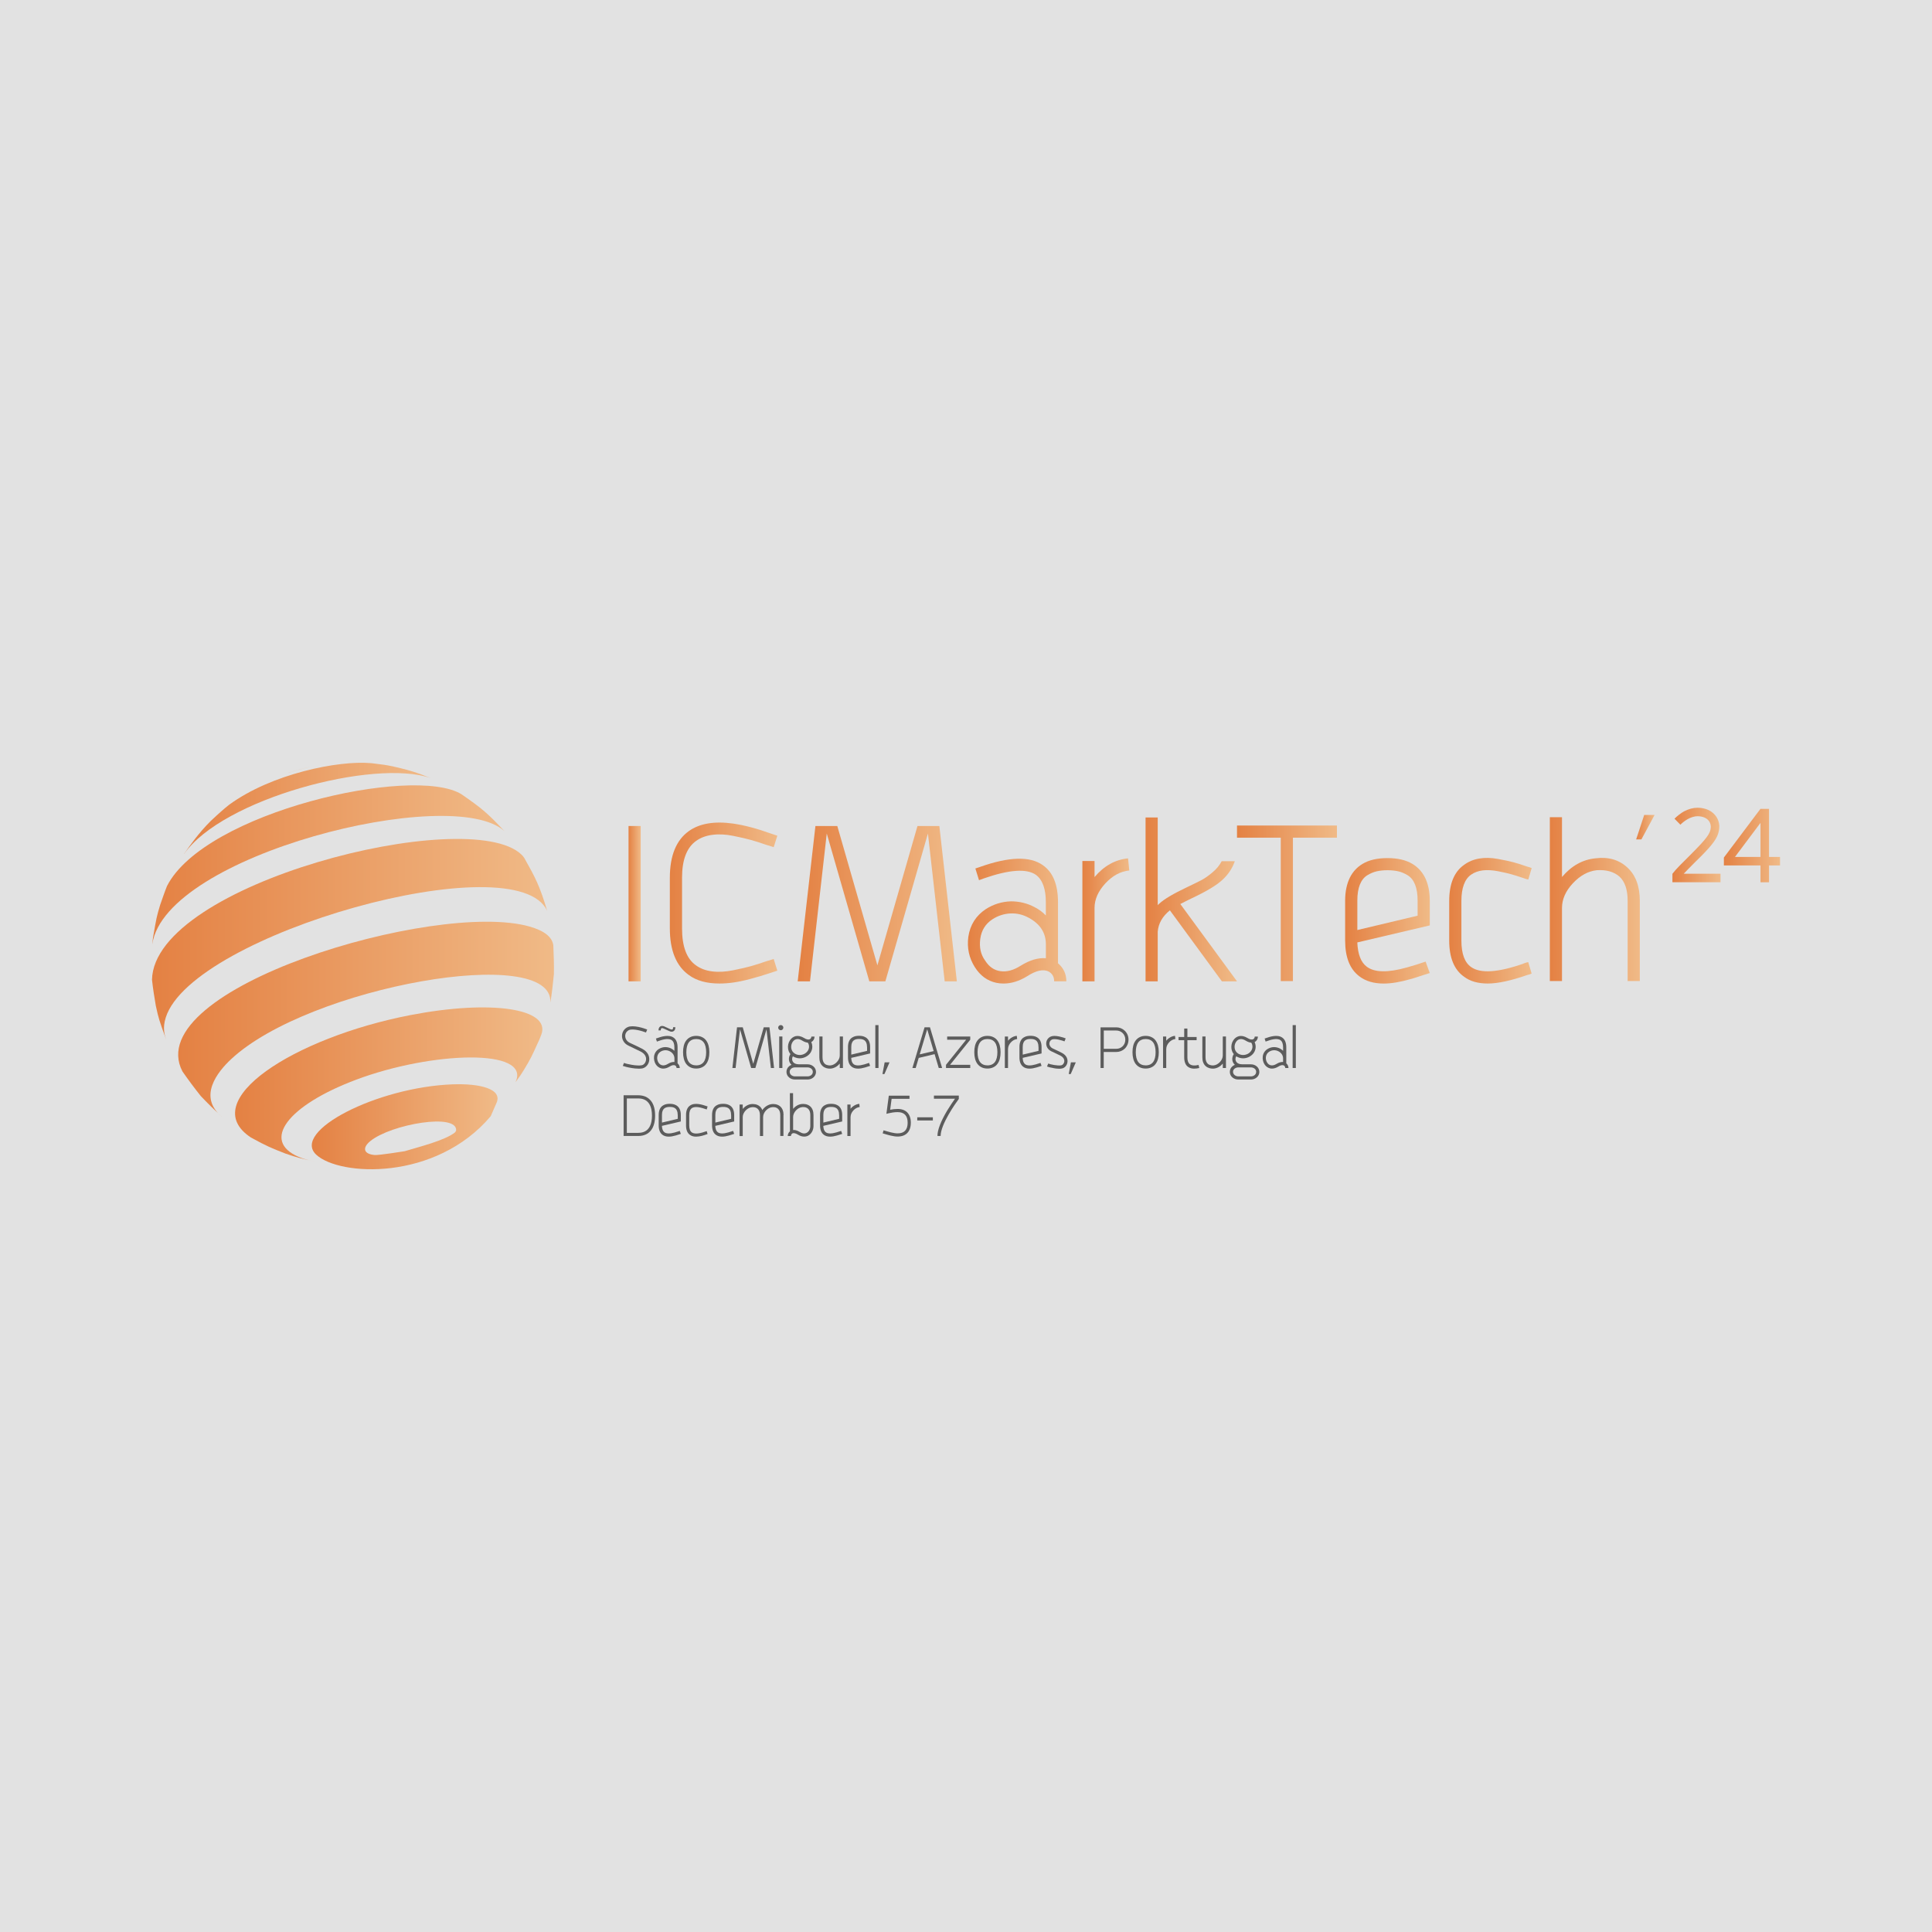 <?xml version="1.0" encoding="UTF-8"?> <svg xmlns="http://www.w3.org/2000/svg" xmlns:xlink="http://www.w3.org/1999/xlink" id="Layer_1" viewBox="0 0 1080 1080"><defs><linearGradient id="linear-gradient" x1="351.35" y1="574.84" x2="358.16" y2="574.84" gradientTransform="translate(0 1080) scale(1 -1)" gradientUnits="userSpaceOnUse"><stop offset="0" stop-color="#e48143"></stop><stop offset="1" stop-color="#f0ba87"></stop></linearGradient><linearGradient id="linear-gradient-2" x1="374.44" y1="575.19" x2="434.52" y2="575.19" xlink:href="#linear-gradient"></linearGradient><linearGradient id="linear-gradient-3" x1="445.92" x2="534.9" xlink:href="#linear-gradient"></linearGradient><linearGradient id="linear-gradient-4" x1="541.05" y1="565.09" x2="596.09" y2="565.09" xlink:href="#linear-gradient"></linearGradient><linearGradient id="linear-gradient-5" x1="605.08" y1="565.8" x2="631.3" y2="565.8" xlink:href="#linear-gradient"></linearGradient><linearGradient id="linear-gradient-6" x1="640.37" y1="577.22" x2="691.49" y2="577.22" xlink:href="#linear-gradient"></linearGradient><linearGradient id="linear-gradient-7" x1="914.59" y1="617.6" x2="924.93" y2="617.6" xlink:href="#linear-gradient"></linearGradient><linearGradient id="linear-gradient-8" x1="691.49" y1="575.05" x2="747.36" y2="575.05" xlink:href="#linear-gradient"></linearGradient><linearGradient id="linear-gradient-9" x1="751.95" y1="565.27" x2="799.26" y2="565.27" xlink:href="#linear-gradient"></linearGradient><linearGradient id="linear-gradient-10" x1="810.12" y1="565.32" x2="856.21" y2="565.32" xlink:href="#linear-gradient"></linearGradient><linearGradient id="linear-gradient-11" x1="866.36" y1="577.38" x2="916.67" y2="577.38" xlink:href="#linear-gradient"></linearGradient><linearGradient id="linear-gradient-12" x1="288.6" y1="478.78" x2="292.95" y2="478.78" xlink:href="#linear-gradient"></linearGradient><linearGradient id="linear-gradient-13" x1="99.59" y1="510.23" x2="309.66" y2="510.23" xlink:href="#linear-gradient"></linearGradient><linearGradient id="linear-gradient-14" x1="131.38" y1="473.71" x2="303.17" y2="473.71" xlink:href="#linear-gradient"></linearGradient><linearGradient id="linear-gradient-15" x1="174.3" y1="450.16" x2="278.14" y2="450.16" xlink:href="#linear-gradient"></linearGradient><linearGradient id="linear-gradient-16" x1="84.96" y1="554.87" x2="305.88" y2="554.87" xlink:href="#linear-gradient"></linearGradient><linearGradient id="linear-gradient-17" x1="85.13" y1="596.65" x2="281.95" y2="596.65" xlink:href="#linear-gradient"></linearGradient><linearGradient id="linear-gradient-18" x1="102.87" y1="628.13" x2="240.86" y2="628.13" xlink:href="#linear-gradient"></linearGradient><linearGradient id="linear-gradient-19" x1="159.52" y1="649.33" x2="173.24" y2="649.33" xlink:href="#linear-gradient"></linearGradient><linearGradient id="linear-gradient-20" x1="934.93" y1="607.65" x2="961.77" y2="607.65" xlink:href="#linear-gradient"></linearGradient><linearGradient id="linear-gradient-21" x1="963.66" y1="607.34" x2="995.04" y2="607.34" xlink:href="#linear-gradient"></linearGradient></defs><rect width="1080" height="1080" style="fill:#e2e2e2; stroke-width:0px;"></rect><path d="M358.16,548.58h-6.8v-86.84h6.8v86.84Z" style="fill:url(#linear-gradient); stroke-width:0px;"></path><path d="M428.96,537.16c.46-.08,1.05-.27,1.84-.54.76-.27,1.32-.46,1.7-.54l2.03,6.53-3.27,1.08c-9.07,3-16.23,4.86-21.47,5.56-2.46.35-5,.54-7.61.54-7.16,0-12.85-1.59-17.12-4.75-7.07-5.08-10.61-13.77-10.61-26.09v-28.27c0-12.31,3.54-21.01,10.61-26.09,5.97-4.27,14.23-5.67,24.74-4.21,6.35.92,13.5,2.81,21.47,5.7l3.27,1.08-2.03,6.4c-.35-.08-.92-.27-1.7-.54-.78-.27-1.38-.46-1.84-.54-3.62-1.27-6.67-2.24-9.1-2.92-2.46-.68-5.81-1.46-10.05-2.32-4.27-.86-8.18-1.03-11.75-.54-3.59.49-6.59,1.65-9.05,3.46-5.16,3.73-7.75,10.56-7.75,20.52v28.27c0,10.15,2.59,17.04,7.75,20.66,2.46,1.81,5.45,2.94,9.05,3.4,3.59.46,7.51.24,11.75-.62,4.27-.86,7.61-1.62,10.05-2.32s5.48-1.65,9.1-2.92Z" style="fill:url(#linear-gradient-2); stroke-width:0px;"></path><path d="M452.86,548.58h-6.94l9.91-86.84h12.23l22.41,77.88,22.41-77.88h12.23l9.78,86.84h-6.8l-9.37-82.63-23.79,82.63h-8.97l-23.79-82.63-9.37,82.63h.05Z" style="fill:url(#linear-gradient-3); stroke-width:0px;"></path><path d="M591.47,538.51c3.08,2.62,4.62,5.97,4.62,10.05h-6.8c0-2.46-1-4.27-3-5.43-3-1.54-7.02-.68-12.1,2.59-4.43,2.73-8.83,4.08-13.18,4.08-1.46,0-2.81-.14-4.08-.41-5-1.08-8.97-4-11.96-8.7-3.27-5.16-4.48-10.83-3.67-16.99,1-6.7,4.27-11.85,9.78-15.5,4.27-2.73,8.91-4.16,13.99-4.35,4.81,0,9.24,1.08,13.31,3.27,2.35,1.19,4.43,2.73,6.26,4.62v-7.34c0-7.51-1.86-12.64-5.56-15.36-5.16-3.62-14.91-2.94-29.22,2.03-.35.19-.84.35-1.43.54s-.97.32-1.16.41l-2.03-6.53c.27-.08.68-.22,1.22-.41s.95-.32,1.22-.41c16.31-5.81,28.03-6.16,35.19-1.08,5.7,3.89,8.56,10.83,8.56,20.79v34.11l.05.03ZM570.54,539.86c5.08-3.16,9.78-4.56,14.12-4.21v-7.75c0-6.43-3.19-11.37-9.51-14.82-3.27-1.81-6.7-2.62-10.32-2.46-3.62.19-6.97,1.27-10.05,3.27-3.89,2.54-6.16,6.18-6.8,10.94s.27,8.8,2.73,12.15c2.19,3.46,5.02,5.43,8.56,5.91,3.54.51,7.29-.51,11.29-3.05l-.03.03Z" style="fill:url(#linear-gradient-4); stroke-width:0px;"></path><path d="M631.3,486.61c-4.89.46-9.34,2.86-13.39,7.21-4.02,4.35-6.05,8.94-6.05,13.72v41.05h-6.8v-67.27h6.8v8.97c5.27-6.24,11.5-9.75,18.74-10.45l.68,6.8.03-.03Z" style="fill:url(#linear-gradient-5); stroke-width:0px;"></path><path d="M691.49,548.58h-8.43l-29.08-39.7c-4.16,3.35-6.43,7.34-6.8,11.96v27.73h-6.8v-91.6h6.8v49.07s.19-.22.27-.35.22-.24.35-.35c.14-.08.24-.19.35-.27,2.62-2.46,7.75-5.48,15.36-9.1,3.81-1.81,6.56-3.16,8.29-4.08,1.73-.92,3.73-2.32,5.97-4.21,2.27-1.89,4-4,5.16-6.26h7.34c-1.35,3.89-3.59,7.29-6.67,10.18-3.19,3.08-8.94,6.56-17.26,10.48-2.27,1.08-4.43,2.19-6.53,3.27l31.68,43.21v.03Z" style="fill:url(#linear-gradient-6); stroke-width:0px;"></path><path d="M919.1,455.55h5.83l-7.37,13.69h-2.94l4.51-13.69h-.03Z" style="fill:url(#linear-gradient-7); stroke-width:0px;"></path><path d="M747.36,461.47v6.8h-24.6v80.17h-6.8v-80.17h-24.47v-6.8h55.87Z" style="fill:url(#linear-gradient-8); stroke-width:0px;"></path><path d="M799.26,503.46v13.85l-40.51,9.51c.27,6.62,2.03,11.15,5.29,13.58,4.35,3.27,11.83,3.4,22.41.41,3.35-.92,6.83-2,10.48-3.27l2.32,6.4c-.35.08-1.32.38-2.86.89-1.54.49-3.05,1-4.56,1.49-1.49.51-2.65.84-3.46,1.03-5.62,1.62-10.56,2.46-14.82,2.46-5.62,0-10.18-1.35-13.72-4.08-5.27-4-7.89-10.64-7.89-19.98v-22.28c0-5.08.92-9.42,2.73-13.04,1.62-3.16,3.94-5.67,6.94-7.48,3.62-2.19,8.29-3.27,13.99-3.27s10.37,1.08,13.99,3.27c3,1.81,5.29,4.29,6.94,7.48,1.81,3.62,2.73,7.97,2.73,13.04ZM792.46,511.88v-8.43c0-3.62-.49-6.62-1.43-8.97s-2.32-4.08-4.08-5.16c-1.76-1.08-3.54-1.84-5.29-2.24s-3.78-.62-6.05-.62-4.27.22-6.05.62c-1.76.41-3.54,1.16-5.29,2.24s-3.13,2.81-4.08,5.16-1.43,5.35-1.43,8.97v16.45l33.7-8.02h0Z" style="fill:url(#linear-gradient-9); stroke-width:0px;"></path><path d="M851.57,538.64c1.19-.46,2.08-.73,2.73-.81l1.89,6.4c-.54.27-1.35.54-2.46.81-9.07,3.16-16.39,4.75-22.01,4.75s-9.96-1.27-13.31-3.81c-5.54-3.89-8.29-10.64-8.29-20.25v-22.01c0-9.61,2.75-16.36,8.29-20.25,2.46-1.81,5.27-3,8.51-3.54,3.21-.54,6.67-.49,10.4.22,3.73.68,6.59,1.3,8.64,1.84s4.64,1.35,7.8,2.46c1.08.27,1.89.54,2.46.81l-1.89,6.4c-.65-.08-1.54-.35-2.73-.81-2.73-.92-4.94-1.62-6.67-2.11s-4.19-1.05-7.4-1.7c-3.21-.62-6.1-.78-8.64-.49-2.54.32-4.7,1.11-6.53,2.38-3.62,2.54-5.43,7.48-5.43,14.82v22.01c0,7.34,1.81,12.29,5.43,14.82,5.27,3.73,14.99,3.08,29.22-1.89v-.05Z" style="fill:url(#linear-gradient-10); stroke-width:0px;"></path><path d="M909.73,484.96c4.62,4.27,6.94,10.48,6.94,18.61v44.85h-6.8v-44.85c0-6.26-1.54-10.77-4.62-13.58-3.16-2.73-7.4-3.89-12.64-3.54-4.89.54-9.34,3-13.39,7.34s-6.05,8.94-6.05,13.72v40.91h-6.8v-91.6h6.8v33.43c5.27-6.24,11.5-9.75,18.77-10.45,7.16-.92,13.1.81,17.8,5.16h0Z" style="fill:url(#linear-gradient-11); stroke-width:0px;"></path><path d="M289.38,603.29c1.24-1.73,2.43-3.51,3.56-5.32l-4.35,6.51.78-1.19" style="fill:url(#linear-gradient-12); stroke-width:0px;"></path><path d="M123.98,624.3c-3.65-3.38-8.37-8.02-11.77-11.64-3.21-4-7.32-9.51-10.23-13.74-24.11-46.28,141.5-95.78,193.94-81.01,8.37,2.35,12.85,5.94,13.39,10.61.24,4.81.43,11.21.32,16.01-.43,4.81-1.19,11.21-1.97,15.96,1.97-33.21-134.75-9.07-178.38,31.51-7.75,7.21-18.77,21.01-5.29,32.27" style="fill:url(#linear-gradient-13); stroke-width:0px;"></path><path d="M288.17,604.93c8.97-19.17-47.04-17.15-89-1.4-38.51,14.45-53.25,34.21-32.24,43.15,3.78,1.62,8.02,2.46,9.61,2.75l-1.78-.35c-7.4-1.73-8.75-2.03-15.09-4.19-8.1-3.16-10.26-4.02-19.36-8.99-31.03-20.39,23.87-55.84,89.08-68.45,45.12-8.72,78.66-3.73,73.21,10.91l-1.08,2.73c-4.46,9.83-4.81,10.64-8.59,16.88-1.49,2.4-3.08,4.73-4.75,6.97" style="fill:url(#linear-gradient-14); stroke-width:0px;"></path><path d="M252.95,606.15c-42.45,1.65-90.14,26.27-76.18,39.32,12.96,12.1,66.73,14.91,97.54-21.49l3.08-7.07c4.1-8.24-9.32-11.34-24.44-10.75ZM254.33,633.05c-5.89,4.59-20.28,8.1-28.11,10.48,0,0-14.28,2.32-16.72,2.13-6.16-.49-7.24-3.94-2.43-7.83,11.61-9.42,49.04-15.93,47.9-5.7,0,0-.65.92-.65.92Z" style="fill:url(#linear-gradient-15); stroke-width:0px;"></path><path d="M92.93,581.25c-4-11.07-4.24-11.75-5.83-19.04-.76-4.35-1.67-10.15-2.13-14.53,1.11-53.9,177.01-98.05,206.47-70.02.54.51,1.22,1.27,1.62,1.92,6.29,11.15,8.7,15.74,12.83,29.65-16.93-37.97-198.26,12.64-213.22,59.52-1.94,6.1-.62,9.96.27,12.53" style="fill:url(#linear-gradient-16); stroke-width:0px;"></path><path d="M85.13,527.68l.41-3.54c1.94-11.31,2.03-11.75,4-18.31,1.11-3.19,2.57-7.45,3.83-10.56,21.12-41.32,137.64-67.75,164.56-51.31,11.1,7.7,14.39,10.32,24.03,20.63-29.08-26.54-189.43,13.23-196.8,63.08" style="fill:url(#linear-gradient-17); stroke-width:0px;"></path><path d="M102.87,477.34c3.65-5.18,8.18-11.64,14.8-18.28,4.41-4.16,7.88-7.22,10.4-9.18,23.93-17.5,61.22-24.79,78.93-23.3l1.22.11c6.67.81,7.07.86,11.4,1.73,7.4,1.73,8.75,2.05,15.09,4.19l6.16,2.38c-31.62-11.07-116.6,11.61-137.96,42.37" style="fill:url(#linear-gradient-18); stroke-width:0px;"></path><path d="M159.52,432.63l2.16-.76c1.89-.59,3.78-1.22,5.7-1.73,1.84-.49,3.7-.97,5.56-1.38l.27-.05c-5.54,1.3-8.48,2.13-13.72,3.92" style="fill:url(#linear-gradient-19); stroke-width:0px;"></path><path d="M352.95,597c-2.21-.35-4.02-.86-4.81-1.16l.68-1.67c1.54.65,7.16,1.84,9.88,1.32,1.22-.22,2.21-1.43,2.43-2.89.3-1.89-.78-3.62-3-4.78-1.65-.86-5.08-2.38-6.91-3.35-1.16-.57-2.11-1.38-2.7-2.43-.57-.92-.86-2.03-.81-3.11.08-2.13,1.32-4,3.27-4.81,1.35-.57,3.4-.57,6.08-.03,2.05.43,3.94,1.11,4.73,1.43l-.68,1.65c-2.03-.81-7.21-2.32-9.45-1.38-1.27.57-2.13,1.78-2.16,3.21-.03,1.65.89,3.11,2.51,3.92,1.92.89,5.29,2.46,6.97,3.35,1.49.78,2.59,1.81,3.27,3.02.59,1.11.81,2.35.65,3.59-.14,1.03-.59,2.03-1.27,2.81-.7.81-1.59,1.35-2.59,1.57-.59.11-1.27.14-1.94.14-1.43,0-2.92-.19-4.13-.38v-.03Z" style="fill:#5c5c5c; stroke-width:0px;"></path><path d="M379.98,597.02h-1.78c0-.49-.24-1.11-.78-1.43-.76-.38-1.84-.19-3.16.68-1.16.7-2.35,1.08-3.46,1.08-.38,0-.76-.03-1.08-.11-1.27-.3-2.38-1.11-3.13-2.27-.81-1.27-1.16-2.92-.97-4.46.24-1.7,1.13-3.13,2.57-4.05,1.11-.7,2.38-1.11,3.67-1.13,1.22,0,2.43.3,3.48.86.59.32,1.16.76,1.65,1.22v-1.92c0-1.94-.49-3.29-1.46-4.02-2.03-1.43-5.81-.11-7.64.54-.24.11-.49.19-.68.24l-.54-1.7c.19-.03.38-.14.65-.22,2.11-.76,6.48-2.24,9.21-.3,1.49,1.03,2.24,2.89,2.24,5.43v8.94c.76.65,1.22,1.59,1.22,2.62ZM377.01,593.65v-2.03c0-1.59-.92-3.02-2.48-3.89-1.7-.92-3.7-.86-5.35.22-2.13,1.38-2.24,4.24-1.08,6.05,1.13,1.78,3.11,2.05,5.18.76,1.57-.97,2.78-1.16,3.7-1.11h.03ZM374.2,576.42l-3.27-1.49c-.3-.14-.89-.32-1.22-.08-.24.14-.35.57-.35,1.16h-1.24c0-1.08.32-1.81.97-2.21.92-.59,2.13-.11,2.38.03l3.24,1.49c.3.14.89.3,1.22.11.24-.14.35-.59.35-1.22h1.24c0,1.11-.32,1.81-.97,2.21-.32.22-.7.32-1.03.32-.65,0-1.16-.24-1.32-.35v.03Z" style="fill:#5c5c5c; stroke-width:0px;"></path><path d="M396.53,588.19c0,2.78-.57,4.97-1.76,6.53-.59.86-1.43,1.49-2.35,1.92-.92.46-2.03.68-3.24.68s-2.32-.22-3.24-.68c-.92-.43-1.7-1.08-2.35-1.92-1.16-1.57-1.76-3.78-1.76-6.53s.57-4.97,1.76-6.53c.65-.86,1.43-1.49,2.35-1.92.92-.46,2.03-.68,3.24-.68s2.32.22,3.24.68c.92.43,1.76,1.08,2.35,1.92,1.16,1.57,1.76,3.78,1.76,6.53ZM394.75,588.19c0-2.38-.46-4.24-1.38-5.48-.92-1.24-2.32-1.89-4.16-1.89s-3.24.65-4.16,1.89c-.92,1.24-1.38,3.11-1.38,5.48s.46,4.24,1.38,5.48c.92,1.24,2.35,1.89,4.16,1.89s3.24-.65,4.16-1.89c.92-1.24,1.38-3.11,1.38-5.48Z" style="fill:#5c5c5c; stroke-width:0px;"></path><path d="M409.41,597.02l2.59-22.74h3.21l5.86,20.39,5.86-20.39h3.21l2.57,22.74h-1.78l-2.46-21.63-6.21,21.63h-2.35l-6.24-21.63-2.46,21.63h-1.81Z" style="fill:#5c5c5c; stroke-width:0px;"></path><path d="M436.47,575.91c-.78,0-1.46-.65-1.46-1.46s.68-1.43,1.46-1.43,1.43.65,1.43,1.43-.65,1.46-1.43,1.46ZM435.58,597.02v-17.61h1.78v17.61h-1.78Z" style="fill:#5c5c5c; stroke-width:0px;"></path><path d="M456.15,599.16c0,1.24-.54,2.38-1.49,3.16-.89.76-2.03,1.13-3.24,1.13h-7.05c-1.22,0-2.35-.38-3.24-1.13-.97-.78-1.49-1.92-1.49-3.16s.54-2.35,1.49-3.13c.38-.32.81-.59,1.32-.78-.38-.35-.68-.76-.92-1.16-.78-1.49-.68-3.35.32-4.83l.08.08c-.76-.89-1.22-1.94-1.38-3.16-.22-1.59.14-3.27,1-4.59.78-1.24,1.92-2.05,3.21-2.38,1.46-.32,3.05.03,4.67,1,1.38.89,2.57,1.11,3.32.68.57-.3.81-.92.81-1.43h1.78c0,1.24-.68,2.43-1.7,3-.08.03-.11.03-.14.08.57,1.11.59,2.38.59,2.59,0,1.16-.35,2.32-1,3.32-.59.92-1.49,1.7-2.54,2.27-1.08.57-2.27.89-3.48.89h-.08c-1.35-.03-2.62-.43-3.78-1.13-.49.89-.57,1.94-.11,2.81.57,1.08,1.84,1.67,3.56,1.67h4.75c1.22,0,2.35.38,3.24,1.13.97.78,1.49,1.92,1.49,3.13l-.03-.05ZM454.37,599.16c0-1.57-1.49-2.48-2.94-2.48h-7.05c-1.46,0-2.94.92-2.94,2.48s1.49,2.54,2.94,2.54h7.05c1.46,0,2.94-.92,2.94-2.54ZM444.14,588.87c1.67,1.11,3.73,1.16,5.56.22,1.59-.89,2.57-2.38,2.57-4.02,0-.59-.22-1.92-.81-2.24-.81-.08-1.81-.38-3.02-1.13-.89-.57-1.78-.86-2.59-.86-1.13,0-2.11.57-2.81,1.67-1.22,1.92-1.08,4.94,1.13,6.37h-.03Z" style="fill:#5c5c5c; stroke-width:0px;"></path><path d="M469.44,597.02v-2.46c-1.24,1.49-3.02,2.57-4.91,2.78-.19,0-.43.03-.68.03-1.08,0-2.7-.24-4-1.43-1.22-1.11-1.84-2.73-1.84-4.86v-11.67h1.78v11.67c0,1.65.43,2.81,1.24,3.56,1.13,1.03,2.81.97,3.32.92,2.57-.24,5.08-3,5.08-5.48v-10.67h1.78v17.61h-1.78Z" style="fill:#5c5c5c; stroke-width:0px;"></path><path d="M486.45,588.87l-10.61,2.48c.08,1.7.49,2.89,1.38,3.56,1.13.86,3.13.89,5.86.11.68-.19,2.24-.68,2.73-.86l.59,1.67c-.46.14-2.13.7-2.84.89-1.46.43-2.78.65-3.89.65-1.46,0-2.67-.35-3.59-1.08-1.35-1.03-2.05-2.78-2.05-5.24v-5.83c0-1.35.24-2.48.7-3.4.43-.86,1.03-1.49,1.81-1.94,1.24-.76,2.59-.86,3.67-.86s2.43.11,3.67.86c.78.46,1.38,1.11,1.81,1.94.46.92.7,2.05.7,3.4v3.62l.05.03ZM484.67,585.25c0-3.94-2.35-4.46-4.4-4.46s-4.4.49-4.4,4.46v4.29l8.83-2.11v-2.21l-.03.03Z" style="fill:#5c5c5c; stroke-width:0px;"></path><path d="M489.31,597.02v-23.98h1.78v23.98h-1.78Z" style="fill:#5c5c5c; stroke-width:0px;"></path><path d="M497.25,593.86l-2.84,6.53h-1.11l1.22-6.53h2.73Z" style="fill:#5c5c5c; stroke-width:0px;"></path><path d="M526.61,597.02h-1.84l-2.32-7.75-8.88,2.11-1.7,5.64h-1.84l6.8-22.76h3.02l6.8,22.76h-.05ZM521.93,587.57l-3.62-12.18-4.19,14.01,7.83-1.84h-.03Z" style="fill:#5c5c5c; stroke-width:0px;"></path><path d="M542.38,581.2l-11.29,14.04h11.29v1.78h-13.56v-1.78l11.29-14.04h-10.64v-1.78h12.91v1.78h0Z" style="fill:#5c5c5c; stroke-width:0px;"></path><path d="M559.33,588.19c0,2.78-.57,4.97-1.76,6.53-.59.86-1.43,1.49-2.35,1.92-.92.46-2.03.68-3.24.68s-2.32-.22-3.24-.68c-.92-.43-1.7-1.08-2.35-1.92-1.16-1.57-1.76-3.78-1.76-6.53s.57-4.97,1.76-6.53c.65-.86,1.43-1.49,2.35-1.92.92-.46,2.03-.68,3.24-.68s2.32.22,3.24.68c.92.43,1.76,1.08,2.35,1.92,1.16,1.57,1.76,3.78,1.76,6.53ZM557.55,588.19c0-2.38-.46-4.24-1.38-5.48s-2.32-1.89-4.16-1.89-3.24.65-4.16,1.89-1.38,3.11-1.38,5.48.46,4.24,1.38,5.48,2.35,1.89,4.16,1.89,3.24-.65,4.16-1.89,1.38-3.11,1.38-5.48Z" style="fill:#5c5c5c; stroke-width:0px;"></path><path d="M563.49,586.28v10.75h-1.78v-17.61h1.78v2.35c1.24-1.49,3.02-2.57,4.91-2.73l.19,1.78c-2.57.24-5.08,2.94-5.08,5.48l-.03-.03Z" style="fill:#5c5c5c; stroke-width:0px;"></path><path d="M582.29,588.87l-10.61,2.48c.08,1.7.49,2.89,1.38,3.56,1.13.86,3.13.89,5.86.11.68-.19,2.24-.68,2.73-.86l.59,1.67c-.46.14-2.13.7-2.84.89-1.46.43-2.78.65-3.89.65-1.46,0-2.67-.35-3.59-1.08-1.35-1.03-2.05-2.78-2.05-5.24v-5.83c0-1.35.24-2.48.7-3.4.43-.86,1.03-1.49,1.81-1.94,1.24-.76,2.59-.86,3.67-.86s2.43.11,3.67.86c.78.46,1.38,1.11,1.81,1.94.46.92.7,2.05.7,3.4v3.62l.05.03ZM580.51,585.25c0-3.94-2.35-4.46-4.4-4.46s-4.4.49-4.4,4.46v4.29l8.83-2.11v-2.21l-.03.03Z" style="fill:#5c5c5c; stroke-width:0px;"></path><path d="M588.96,597.08c-1.46-.24-2.94-.59-3.67-.89l.68-1.67c1.13.49,5.29,1.38,7.29,1,.81-.19,1.49-1,1.67-2,.19-1.35-.59-2.59-2.13-3.4-.86-.43-2.35-1.13-3.51-1.7-.7-.32-1.32-.59-1.67-.78-.92-.46-1.65-1.13-2.13-1.92-.43-.76-.68-1.59-.65-2.48.03-1.7,1.03-3.16,2.57-3.81,1.11-.46,2.67-.46,4.73-.03,1.57.32,3,.81,3.59,1.08l-.68,1.65c-.49-.19-1.84-.68-3.27-.97-1.65-.35-2.94-.35-3.67-.08-.89.38-1.46,1.24-1.49,2.24-.03,1.13.65,2.16,1.78,2.73.35.19.97.46,1.65.78,1.22.57,2.73,1.27,3.59,1.76,1.16.59,2.03,1.43,2.57,2.38.46.89.65,1.89.49,2.84-.11.86-.46,1.59-1,2.24-.57.68-1.27,1.11-2.11,1.24-.46.11-.97.14-1.49.14-1.11,0-2.24-.14-3.13-.32h0Z" style="fill:#5c5c5c; stroke-width:0px;"></path><path d="M601.38,593.86l-2.84,6.53h-1.11l1.22-6.53h2.73Z" style="fill:#5c5c5c; stroke-width:0px;"></path><path d="M630.84,581.2c0,1.92-.76,3.7-2.11,5.02-1.24,1.16-2.94,1.84-4.67,1.84h-7.07v8.97h-1.78v-22.74h8.86c1.7,0,3.4.68,4.67,1.89,1.35,1.27,2.11,3.05,2.11,5.02ZM629.06,581.2c0-3.24-2.51-5.13-4.97-5.13h-7.07v10.21h7.07c2.46,0,4.97-1.89,4.97-5.08Z" style="fill:#5c5c5c; stroke-width:0px;"></path><path d="M647.77,588.19c0,2.78-.57,4.97-1.76,6.53-.59.86-1.43,1.49-2.35,1.92-.92.46-2.03.68-3.24.68s-2.32-.22-3.24-.68c-.92-.43-1.7-1.08-2.35-1.92-1.16-1.57-1.76-3.78-1.76-6.53s.57-4.97,1.76-6.53c.65-.86,1.43-1.49,2.35-1.92.92-.46,2.03-.68,3.24-.68s2.32.22,3.24.68c.92.43,1.76,1.08,2.35,1.92,1.16,1.57,1.76,3.78,1.76,6.53ZM645.99,588.19c0-2.38-.46-4.24-1.38-5.48s-2.32-1.89-4.16-1.89-3.24.65-4.16,1.89-1.38,3.11-1.38,5.48.46,4.24,1.38,5.48,2.35,1.89,4.16,1.89,3.24-.65,4.16-1.89,1.38-3.11,1.38-5.48Z" style="fill:#5c5c5c; stroke-width:0px;"></path><path d="M651.93,586.28v10.75h-1.78v-17.61h1.78v2.35c1.24-1.49,3.02-2.57,4.91-2.73l.19,1.78c-2.57.24-5.08,2.94-5.08,5.48l-.03-.03Z" style="fill:#5c5c5c; stroke-width:0px;"></path><path d="M670.4,597.02c-1.03.24-1.94.35-2.78.35h-.49c-1.27-.08-2.35-.46-3.21-1.13-1.27-1.03-1.94-2.78-1.94-5.16v-9.61h-3.16v-1.78h3.16v-4.73h1.78v4.73h5.16v1.78h-5.16v9.61c0,1.81.43,3.11,1.32,3.78,1,.81,2.67.97,4.94.46l.38,1.7h0Z" style="fill:#5c5c5c; stroke-width:0px;"></path><path d="M683.55,597.02v-2.46c-1.24,1.49-3.02,2.57-4.91,2.78-.19,0-.43.03-.68.03-1.08,0-2.7-.24-4-1.43-1.22-1.11-1.84-2.73-1.84-4.86v-11.67h1.78v11.67c0,1.65.43,2.81,1.24,3.56,1.13,1.03,2.81.97,3.32.92,2.57-.24,5.08-3,5.08-5.48v-10.67h1.78v17.61h-1.78Z" style="fill:#5c5c5c; stroke-width:0px;"></path><path d="M703.99,599.16c0,1.24-.54,2.38-1.49,3.16-.89.76-2.03,1.13-3.24,1.13h-7.05c-1.22,0-2.35-.38-3.24-1.13-.97-.78-1.49-1.92-1.49-3.16s.54-2.35,1.49-3.13c.38-.32.81-.59,1.32-.78-.38-.35-.68-.76-.92-1.16-.78-1.49-.68-3.35.32-4.83l.08.08c-.76-.89-1.22-1.94-1.38-3.16-.22-1.59.14-3.27,1-4.59.78-1.24,1.92-2.05,3.21-2.38,1.46-.32,3.05.03,4.67,1,1.38.89,2.57,1.11,3.32.68.57-.3.81-.92.81-1.43h1.78c0,1.24-.68,2.43-1.7,3-.08.03-.11.03-.14.08.57,1.11.59,2.38.59,2.59,0,1.16-.35,2.32-1,3.32-.59.92-1.49,1.7-2.54,2.27-1.08.57-2.27.89-3.48.89h-.08c-1.35-.03-2.62-.43-3.78-1.13-.49.89-.57,1.94-.11,2.81.57,1.08,1.84,1.67,3.56,1.67h4.75c1.22,0,2.35.38,3.24,1.13.97.78,1.49,1.92,1.49,3.13l-.03-.05ZM702.21,599.16c0-1.57-1.49-2.48-2.94-2.48h-7.05c-1.46,0-2.94.92-2.94,2.48s1.49,2.54,2.94,2.54h7.05c1.46,0,2.94-.92,2.94-2.54ZM692,588.87c1.67,1.11,3.73,1.16,5.56.22,1.59-.89,2.57-2.38,2.57-4.02,0-.59-.22-1.92-.81-2.24-.81-.08-1.81-.38-3.02-1.13-.89-.57-1.78-.86-2.59-.86-1.13,0-2.11.57-2.81,1.67-1.22,1.92-1.08,4.94,1.13,6.37h-.03Z" style="fill:#5c5c5c; stroke-width:0px;"></path><path d="M720.25,597.02h-1.78c0-.49-.24-1.11-.78-1.43-.76-.38-1.84-.19-3.16.68-1.16.7-2.35,1.08-3.46,1.08-.38,0-.76-.03-1.08-.11-1.27-.3-2.38-1.11-3.13-2.27-.81-1.27-1.16-2.92-.97-4.46.24-1.7,1.13-3.13,2.57-4.05,1.11-.7,2.38-1.11,3.67-1.13,1.22,0,2.43.3,3.48.86.59.32,1.16.76,1.65,1.22v-1.92c0-1.94-.49-3.29-1.46-4.02-2.03-1.43-5.81-.11-7.64.54-.24.11-.49.19-.68.24l-.54-1.7c.19-.03.38-.14.65-.22,2.11-.76,6.48-2.24,9.21-.3,1.49,1.03,2.24,2.89,2.24,5.43v8.94c.76.65,1.22,1.59,1.22,2.62h0ZM717.25,593.65v-2.03c0-1.59-.92-3.02-2.48-3.89-1.7-.92-3.7-.86-5.35.22-2.13,1.38-2.24,4.24-1.08,6.05,1.13,1.78,3.11,2.05,5.18.76,1.57-.97,2.78-1.16,3.7-1.11h.03Z" style="fill:#5c5c5c; stroke-width:0px;"></path><path d="M722.6,597.02v-23.98h1.78v23.98h-1.78Z" style="fill:#5c5c5c; stroke-width:0px;"></path><path d="M961.77,488.39v4.78h-26.87v-4.78h.05c1.86-2.51,5.24-5.75,8.72-9.24,4.91-4.91,10.53-10.45,11.94-13.74,1.03-2.32.97-4.51-.13-6.21-1.22-1.86-3.56-2.92-6.45-2.92-4.19,0-7.89,2.97-9.69,4.73l-3.29-3.35c1.67-1.67,3.48-3.02,5.29-4.08,2.59-1.35,5.16-2.05,7.67-2.05,2.19,0,4.27.46,6.08,1.3,1.81.89,3.35,2.19,4.4,3.81.97,1.49,1.49,3.16,1.62,4.97.05,1.86-.32,3.81-1.16,5.75-1.76,4.13-7.43,9.75-12.99,15.18-2.08,2.13-4.13,4.13-5.75,5.89h20.52l.05-.03Z" style="fill:url(#linear-gradient-20); stroke-width:0px;"></path><path d="M995.04,479.04v4.73h-6.13v9.42h-4.78v-9.42h-20.47v-4.4l20.47-27.25.13.05h4.64v26.87h6.13ZM984.13,459.98l-14.26,19.04h14.26v-19.04Z" style="fill:url(#linear-gradient-21); stroke-width:0px;"></path><path d="M366.21,623.65c0,3.48-.76,6.24-2.27,8.18-.78,1.03-1.81,1.86-3,2.38-1.22.54-2.59.81-4.16.81h-8.18v-22.76h8.18c1.57,0,2.94.3,4.16.81,1.16.54,2.21,1.35,3,2.38,1.54,1.94,2.27,4.7,2.27,8.18v.03ZM364.45,623.65c0-4.37-1.32-9.61-7.64-9.61h-6.4v19.23h6.4c6.32,0,7.64-5.24,7.64-9.61Z" style="fill:#5c5c5c; stroke-width:0px;"></path><path d="M380.63,626.89l-10.61,2.48c.08,1.7.49,2.89,1.38,3.56,1.13.86,3.13.89,5.86.11.68-.19,2.24-.68,2.73-.86l.59,1.67c-.46.14-2.13.7-2.84.89-1.46.43-2.78.65-3.89.65-1.46,0-2.67-.35-3.59-1.08-1.35-1.03-2.05-2.78-2.05-5.24v-5.83c0-1.35.24-2.48.7-3.4.43-.86,1.03-1.49,1.81-1.94,1.24-.76,2.59-.86,3.67-.86s2.43.11,3.67.86c.78.46,1.38,1.11,1.81,1.94.46.92.7,2.05.7,3.4v3.62l.05.03ZM378.84,623.24c0-3.94-2.35-4.46-4.4-4.46s-4.4.49-4.4,4.46v4.29l8.83-2.11v-2.21l-.03.03Z" style="fill:#5c5c5c; stroke-width:0px;"></path><path d="M395.05,632.26l.49,1.67c-.14.08-.35.14-.65.22-1.32.46-3.59,1.24-5.75,1.24-1.27,0-2.48-.24-3.48-1-1.46-1.03-2.16-2.81-2.16-5.29v-5.75c0-2.48.7-4.27,2.16-5.29,2.73-2,7.16-.46,9.24.24.3.08.49.14.65.22l-.49,1.67c-.22-.03-.43-.11-.7-.22-1.81-.59-5.64-1.92-7.64-.49-.97.68-1.43,2-1.43,3.89v5.75c0,1.89.46,3.21,1.43,3.89,2,1.43,5.83.14,7.64-.49.3-.11.49-.19.7-.22v-.05Z" style="fill:#5c5c5c; stroke-width:0px;"></path><path d="M410.46,626.89l-10.61,2.48c.08,1.7.49,2.89,1.38,3.56,1.13.86,3.13.89,5.86.11.68-.19,2.24-.68,2.73-.86l.59,1.67c-.46.14-2.13.7-2.84.89-1.46.43-2.78.65-3.89.65-1.46,0-2.67-.35-3.59-1.08-1.35-1.03-2.05-2.78-2.05-5.24v-5.83c0-1.35.24-2.48.7-3.4.43-.86,1.03-1.49,1.81-1.94,1.24-.76,2.59-.86,3.67-.86s2.43.11,3.67.86c.78.46,1.38,1.11,1.81,1.94.46.92.7,2.05.7,3.4v3.62l.05.03ZM408.68,623.24c0-3.94-2.35-4.46-4.4-4.46s-4.4.49-4.4,4.46v4.29l8.83-2.11v-2.21l-.03.03Z" style="fill:#5c5c5c; stroke-width:0px;"></path><path d="M437.95,623.35v11.67h-1.78v-11.67c0-1.59-.43-2.81-1.24-3.51-1.13-1.08-2.81-1-3.29-.92-2.57.24-5.05,2.94-5.05,5.48v10.64h-1.78v-11.67c0-1.59-.43-2.81-1.24-3.51-1.13-1.08-2.81-1-3.29-.92-2.57.24-5.08,2.94-5.08,5.48v10.64h-1.78v-17.61h1.78v2.46c1.24-1.49,3.02-2.57,4.91-2.73.86-.08,3.02-.11,4.67,1.35.59.57,1.08,1.22,1.35,2.03,1.24-1.81,3.27-3.16,5.4-3.38.86-.08,3.02-.11,4.67,1.35,1.22,1.11,1.81,2.73,1.81,4.86l-.05-.05Z" style="fill:#5c5c5c; stroke-width:0px;"></path><path d="M454.75,623.32v6.13c0,2.27-1.13,4.35-2.89,5.35-.7.38-1.49.57-2.32.57-1.11,0-2.27-.35-3.46-1.08-1.32-.81-2.46-1.08-3.16-.68-.54.32-.78.92-.78,1.43h-1.78c0-1.03.46-2,1.22-2.62v-8.43c0-8.1-.03-12.88-.03-12.91h1.78s.03,3.21.03,8.78c1.24-1.49,3.02-2.57,4.91-2.73.86-.08,3.02-.11,4.67,1.35,1.22,1.11,1.81,2.73,1.81,4.86v-.03ZM452.97,623.32c0-1.59-.43-2.81-1.24-3.51-1.13-1.08-2.81-1-3.32-.92-2.57.24-5.05,2.94-5.05,5.48v7.32c.89-.11,2.13.11,3.67,1.08,1.49.92,2.84,1.08,3.94.46,1.22-.65,2-2.16,2-3.78v-6.13h0Z" style="fill:#5c5c5c; stroke-width:0px;"></path><path d="M470.84,626.89l-10.61,2.48c.08,1.7.49,2.89,1.38,3.56,1.13.86,3.13.89,5.86.11.68-.19,2.24-.68,2.73-.86l.59,1.67c-.46.14-2.13.7-2.84.89-1.46.43-2.78.65-3.89.65-1.46,0-2.67-.35-3.59-1.08-1.35-1.03-2.05-2.78-2.05-5.24v-5.83c0-1.35.24-2.48.7-3.4.43-.86,1.03-1.49,1.81-1.94,1.24-.76,2.59-.86,3.67-.86s2.43.11,3.67.86c.78.46,1.38,1.11,1.81,1.94.46.92.7,2.05.7,3.4v3.62l.05.03ZM469.06,623.24c0-3.94-2.35-4.46-4.4-4.46s-4.4.49-4.4,4.46v4.29l8.83-2.11v-2.21l-.03.03Z" style="fill:#5c5c5c; stroke-width:0px;"></path><path d="M475.46,624.3v10.75h-1.78v-17.61h1.78v2.35c1.24-1.49,3.02-2.57,4.91-2.73l.19,1.78c-2.57.24-5.08,2.94-5.08,5.48l-.03-.03Z" style="fill:#5c5c5c; stroke-width:0px;"></path><path d="M509.16,627.62c0,4.91-2.7,7.72-7.37,7.72-2.43,0-5.48-.92-7.51-1.54-.32-.11-.59-.19-.86-.24l.49-1.7c.24.08.57.14.86.24,1.94.57,4.86,1.46,7.02,1.46,3.7,0,5.59-2,5.59-5.94s-1.89-5.94-5.59-5.94c-1.92,0-3.81.35-5.05.65l-1.24.3,1.35-10.15h11.56v1.78h-9.99l-.81,6.08c1.22-.24,2.67-.43,4.19-.43,4.67,0,7.37,2.81,7.37,7.72Z" style="fill:#5c5c5c; stroke-width:0px;"></path><path d="M512.75,626.35v-1.78h8.72v1.78h-8.72Z" style="fill:#5c5c5c; stroke-width:0px;"></path><path d="M536,614.28c-1.78,2.38-10.18,14.2-10.18,20.74h-1.78c0-3.35,1.81-8.1,5.43-14.2,1.67-2.73,3.32-5.16,4.37-6.62h-11.77v-1.78h13.91v1.84l.03.03Z" style="fill:#5c5c5c; stroke-width:0px;"></path></svg> 